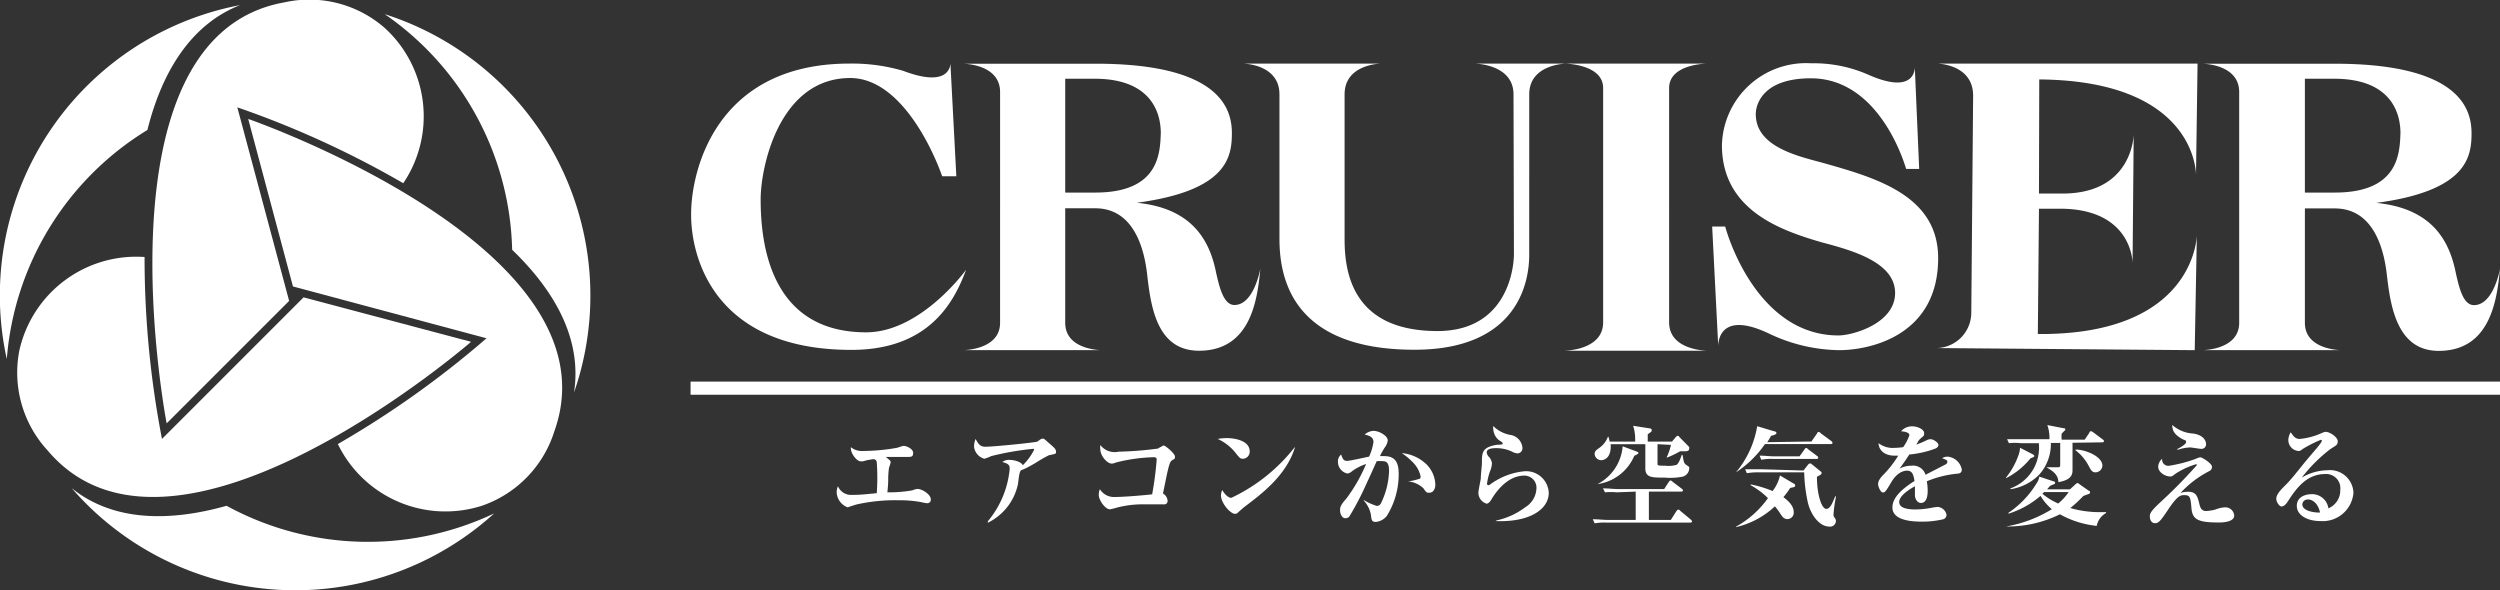 <svg xmlns="http://www.w3.org/2000/svg" viewBox="0 0 176.56 41.7"><rect x="0" y="0" width="176.56" height="41.7" fill="#333333" stroke="none"/><defs><style>.cls-1{fill:#fff}</style></defs><g id="レイヤー_2" data-name="レイヤー 2"><g id="data"><path class="cls-1" d="M155.2 4.49l-.11 7.86s.1-6.65-11.07-6.74l-.02 8.06h1.57c5.08.05 5.12-4.18 5.12-4.18l-.08 9.08s0-3.79-5.05-3.83H144l-.08 8.85c11.17.09 11.23-7 11.23-7l-.15 8.14-18.38-.15a2.5 2.5 0 002.6-2.45l.13-15.37c0-2.25-2.56-2.27-2.56-2.27zm-37.32 18.28c0 2 2.72 2 2.72 2h-10.16s2.78 0 2.78-2V6.22c0-1.73-2.78-1.73-2.78-1.73h10.16s-2.72 0-2.72 1.73zM60 4.49a12.85 12.85 0 013.78.51c3.44 1.31 3.34-.55 3.34-.55l.42 8h-1c-.7-2-3-6.94-6.49-6.94-5 0-6.33 6.24-6.33 8.58 0 3.18.71 9.38 7.45 9.38 3.88 0 7.06-4.42 7.06-4.42-.83 2.24-2.58 5.66-8.1 5.66-9.75 0-11.31-6.6-11.32-9.5C48.78 12.12 50.52 4.49 60 4.49z"/><path class="cls-1" d="M68 24.73s2.63 0 2.63-1.93V6.5c0-2-2.63-2-2.63-2h9.35C86.2 4.49 87 7.72 87 9.4s-.32 4.07-6.72 4.92c4.1.4 5.2 2.87 5.62 5 .22.95.51 2.22 1.28 2.22 1.39 0 1.83-2.57 1.83-2.57-.2 2.2-.68 5.8-4.33 5.8-3 0-3.41-3.15-3.67-5.45-.2-1.68-.9-4.61-3.66-4.61h-2.12v8.09c0 1.93 2.57 1.93 2.57 1.93zm7.23-11.13h2.12c4.47 0 4.58-2.72 4.63-4.2 0-1.1-.4-3.84-4.68-3.84h-2.07zm80.29 11.13s2.62 0 2.62-1.93V6.5c0-2-2.62-2-2.62-2h9.35c8.88 0 9.68 3.23 9.68 4.91s-.33 4.07-6.73 4.92c4.11.4 5.21 2.87 5.63 5 .22.95.5 2.22 1.27 2.22 1.4 0 1.84-2.57 1.84-2.57-.21 2.2-.68 5.8-4.33 5.8-2.95 0-3.41-3.15-3.67-5.45-.2-1.68-.9-4.61-3.67-4.61h-2.11v8.08c0 1.93 2.57 1.93 2.57 1.93zm7.26-11.13h2.11c4.48 0 4.59-2.72 4.64-4.2 0-1.1-.4-3.84-4.69-3.84h-2.06zm-27.24-1.67h-.92c-.61-2-2.59-6.4-6.73-6.4-3.39 0-3.89 1.84-3.89 2.53 0 2.26 2.83 2.93 4.66 3.42 3.76 1.06 8.22 2.29 8.22 6.75 0 5.52-4.88 6.5-7 6.5a11.8 11.8 0 01-4.88-1.14c-3.78-1.83-3.65.87-3.65.87l-.43-8.46h.92c.58 2.05 2.89 7.69 8 7.69 1 0 4-.84 4-3s-3-3-5.16-3.57c-2.89-.84-7.07-2.26-7.07-6.87a5.94 5.94 0 016.3-5.78 9.55 9.55 0 014 .79c3.43 1.53 3.32-.52 3.32-.52zm-28.65-5.26c0-2.18-2.79-2.18-2.79-2.18h6.56s-2.66 0-2.66 2.18V18c0 1.92-.8 6.7-8.11 6.7-8.77 0-9.53-5.23-9.53-7.86V6.67c0-2.18-2.61-2.18-2.61-2.18h9.82s-2.61 0-2.61 2.18v10.2c0 2.25.47 6.51 6.56 6.51 4.55 0 5.35-3.8 5.4-5.35zM48.77 26.95h127.79v.93H48.77zm14.13 5.7c0 .07-.11.36-.12.42a6 6 0 00-.05.65c0 .3 0 .46-.06 1.05a9.47 9.47 0 001.77-.14 1.09 1.09 0 01.36-.1c.3 0 .94.37.94.75a.25.25 0 01-.26.26c-.1 0-.52-.1-.61-.11a8.66 8.66 0 00-1.43-.1 12.36 12.36 0 00-3 .31l-.58.19a1.19 1.19 0 01-.77-1.06 1.06 1.06 0 01.09-.43 1 1 0 001 .61c.35 0 .57 0 1.74-.12a15 15 0 000-2.19.24.24 0 00-.19-.21 3.09 3.09 0 00-.77.15h-.18c-.27 0-.69-.54-.69-.92a.24.24 0 010-.08 1.22 1.22 0 00.83.27 14.06 14.06 0 002.35-.21c.09 0 .46-.15.54-.15.23 0 .68.22.68.49s-.11.29-.38.29h-1.55c.31.26.34.28.34.38zm6.87 4.16a6.72 6.72 0 001.54-3.71c0-.27-.12-.36-.52-.47a.75.75 0 01.51-.15c.38 0 .87.17.93.38a4.07 4.07 0 00.8-1.09c0-.07 0-.07-.09-.07a20.36 20.36 0 00-2.93.51 3.3 3.3 0 01-.49.19 1 1 0 01-.73-.86 1.5 1.5 0 01.11-.54c.23.43.36.55.71.55.54 0 3.58-.3 3.67-.37s.24-.2.35-.2.1 0 .38.25c.44.38.57.49.57.66s0 .16-.5.26a9.89 9.89 0 00-.94.54c-.49.29-.82.45-1 .51s-.21.82-.25 1a3.94 3.94 0 01-2.13 2.72zm12.69-1.46a.24.24 0 01-.28.27h-1.34a7.16 7.16 0 00-2 .24 3.63 3.63 0 01-.45.11c-.34 0-.79-.66-.79-1a1 1 0 01.08-.42 1.16 1.16 0 001 .55c.86 0 2.58-.17 2.69-.19a23.58 23.58 0 00.32-2.45c0-.17-.13-.17-.23-.17a12 12 0 00-2.67.38.64.64 0 01-.28.07c-.32 0-.8-.55-.8-1a1.37 1.37 0 010-.31 1.27 1.27 0 001.29.47 25.11 25.11 0 002.78-.22 3.24 3.24 0 01.4-.22c.12 0 .8.57.8.78s-.06.17-.18.25-.19.16-.32.72c-.07.26-.29 1.41-.35 1.64a.65.65 0 01.33.5zm4.18-4.41c.51 0 1.62.15 1.62.95a.5.5 0 01-.47.51c-.17 0-.21 0-.58-.48A3.44 3.44 0 0086 31a3.6 3.6 0 01.64-.06zm4.81.67c-.62 2-2.39 3.3-3.59 4.21-.08.07-.32.27-.42.37a.3.3 0 01-.21.1c-.35 0-1-.77-1-1.31a1 1 0 01.09-.37c.33.55.6.55.64.55a12.36 12.36 0 004.48-3.58zm4.86 3.7a3.76 3.76 0 00.93.42.32.32 0 00.29-.19 5.55 5.55 0 00.57-2.25c0-.42-.06-.72-.43-.72a2.79 2.79 0 00-.44 0c-.12.26-.62 1.38-.73 1.6a20.06 20.06 0 01-1.2 2.3.36.36 0 01-.28.13c-.28 0-.38-.37-.38-.55s0-.35.43-.82a11.41 11.41 0 001.41-2.46 3.5 3.5 0 00-1.06.56.47.47 0 01-.27.11.85.85 0 01-.66-.84.62.62 0 01.23-.5c.11.35.2.45.41.45s1.34-.26 1.56-.3a3.77 3.77 0 00.31-1.03c0-.37-.33-.46-.62-.53a1 1 0 01.63-.26c.38 0 1 .34 1 .68a1.07 1.07 0 01-.21.49 4.74 4.74 0 00-.34.61c.57 0 1.32-.07 1.32 1.23a5.55 5.55 0 01-.84 3 1.13 1.13 0 01-.77.42c-.29 0-.31-.13-.35-.5a2 2 0 00-.5-1zM99.44 34a4.53 4.53 0 00.79-.18c.1 0 .1-.15.1-.17a2 2 0 00-.49-.94A4.87 4.87 0 0099 32a2.88 2.88 0 011.78.83 2.13 2.13 0 01.59 1.4c0 .23-.1.57-.44.57-.15 0-.19 0-.4-.31a1.78 1.78 0 00-1.09-.49zm6.27 2.75a5.16 5.16 0 002-.92 1.63 1.63 0 00.8-1.33.85.85 0 00-.86-.91c-1.28 0-2.12 1.34-2.33 1.7-.07.11-.19.28-.33.28a.81.81 0 01-.58-.77c0-.16.15-.86.17-1 0-.36.08-.84.08-1.16 0-.65 0-1.07 1.09-1.23.06 0 .32 0 .37-.05s0 0 0-.05 0-.06-.27-.23a1.08 1.08 0 01-.39-.79.56.56 0 010-.2 2.28 2.28 0 001.23.63 1 1 0 01.83.9.36.36 0 01-.35.4.93.93 0 01-.38-.12 2.57 2.57 0 00-1.14-.25c-.33 0-.65.06-.65.3a.52.52 0 00.19.35.93.93 0 01.18.42 1.74 1.74 0 01-.15.59 4.41 4.41 0 00-.2.85.1.1 0 00.1.11.37.37 0 00.14-.07 4.83 4.83 0 012.44-.92 1.6 1.6 0 011.68 1.52c0 1.18-1.37 2.1-3.76 2zm8.47-1.98a4.63 4.63 0 00-.83 0l-.14-.28c.38 0 .74.05 1.11.05h3.21l.33-.51s.07-.1.12-.1a.29.29 0 01.14.09l.66.5s.08.07.08.12-.07.08-.12.08h-2.29v2H118l.4-.63s.08-.1.11-.1.09 0 .15.08l.76.63s.08.08.08.13-.07.08-.12.08h-5.92a3.87 3.87 0 00-.84.05l-.13-.29c.37 0 .74.05 1.11.05h1.92v-2zm2.88-3.4v1.39c0 .13.09.13.55.13a2.05 2.05 0 00.79-.06c.18-.11.32-.56.37-.7h.06c.09.53.09.59.3.73s.17.11.17.24a.63.63 0 01-.45.56 4.52 4.52 0 01-1.29.07c-.89 0-1.31 0-1.36-.58v-1.78h-2.45c.07 1-.49 1.13-.66 1.13a.47.47 0 01-.47-.42c0-.21.08-.27.36-.47a1.67 1.67 0 00.59-.8 1.41 1.41 0 01.11.38h1.8a3.21 3.21 0 00-.14-1.12l1.14.18s.17 0 .17.12 0 .1-.28.3v.52h1.71l.27-.32s.08-.09.12-.09.1 0 .13.08l.69.7a.21.21 0 010 .15c0 .16-.2.16-.28.16h-.35a7 7 0 01-.91.44h-.05a3.89 3.89 0 00.31-.89zm-1.47.52c.12.05.12.07.12.1s0 .07-.29.2a3.32 3.32 0 01-2.6 2 3.31 3.31 0 001.78-2.67zm12.34-.71l.4-.57c0-.05.07-.1.11-.1s.08 0 .15.09l.76.56a.2.2 0 01.07.12c0 .07-.07.08-.11.08h-4.66a7.47 7.47 0 01-2.05 2 6.81 6.81 0 001.5-3.26l1.2.36c.08 0 .16.06.16.13s-.12.13-.38.19c-.08.15-.14.25-.27.45zm-5.3 6a6.78 6.78 0 002.23-2 5.32 5.32 0 00-1.22-.91v-.06a8.1 8.1 0 011.55.47 2.87 2.87 0 00.52-1.1l1 .59a.11.11 0 01.07.1c0 .11 0 .12-.35.19a5.28 5.28 0 01-.48.65c.51.38.73.71.73 1.06a.45.45 0 01-.45.49c-.25 0-.37-.18-.54-.45a4.08 4.08 0 00-.34-.45 6 6 0 01-2.75 1.47zm4.74-3.95l.31-.4c.07-.08.09-.09.12-.09a.16.16 0 01.1 0l.69.56a.13.13 0 01.06.11c0 .11-.21.2-.33.26 0 1.3.34 2.27.66 2.27s.48-.57.63-.88h.06a9.35 9.35 0 00-.18 1.26c0 .11 0 .14.11.29a.34.34 0 01.06.18.41.41 0 01-.46.4c-.72 0-1.32-.85-1.52-1.69a11 11 0 01-.26-2.14h-3.21a4.47 4.47 0 00-.84.06l-.12-.28h1.1zm-.28-1l.35-.49s.06-.1.11-.1.06 0 .15.09l.64.48a.15.15 0 01.07.12c0 .07-.07.08-.11.08h-3.07a3.66 3.66 0 00-.84.06l-.12-.29c.36 0 .73.05 1.1.05zm7.76-1.49c0-.11-.11-.25-.59-.28a1 1 0 01.79-.35c.42 0 .84.24.84.46s0 .18-.23.38-.16.22-.33.45a5.48 5.48 0 00.74-.31.6.6 0 01.28-.07c.2 0 .55.24.55.4s-.18.25-.24.27a7.17 7.17 0 01-1.82.41c-.1.17-.6.9-.69 1a1.77 1.77 0 01.84-.21.92.92 0 011 .64l1.43-.74a.21.21 0 00.11-.16c0-.11 0-.13-.37-.27a.74.74 0 01.39-.11 1.12 1.12 0 011 .91c0 .25-.18.28-.29.29a7.42 7.42 0 00-2.18.54 3.6 3.6 0 01.06.67c0 .17 0 .86-.48.86-.25 0-.42-.29-.42-.55v-.63c-.57.32-1.11.72-1.11 1.12s.53.52 1.12.52a6.32 6.32 0 001.18-.12 3.18 3.18 0 01.43-.06.71.71 0 01.61.53.33.33 0 01-.22.34 6.41 6.41 0 01-1.46.17c-.51 0-2.14 0-2.14-1 0-.66.59-1.26 1.56-1.87-.06-.34-.11-.73-.52-.73-.23 0-.69.1-1.11.8s-.45.74-.61.74-.33-.43-.33-.56 0-.33.42-.74a7.46 7.46 0 001-1.3h-.26c-.83 0-1.13-.51-1.13-.88a1.66 1.66 0 001.14.33 5 5 0 00.6-.05 3.32 3.32 0 00.44-.84zm8.74 1.36s.08.06.08.1 0 .07-.27.17a5.38 5.38 0 01-1.72 1.4v-.05a5.35 5.35 0 00.9-1.65 1.52 1.52 0 00.08-.45zm1.46 1.9c.07 0 .09.07.09.1s0 .08-.07.09l-.28.12-.22.25h1.62l.35-.32c.07-.07.13-.12.17-.12s.07 0 .17.09l.64.45c.06 0 .09.06.09.11a.12.12 0 01-.07.11s-.35.12-.41.15a8.49 8.49 0 01-.92.85 7.54 7.54 0 002 .29h.53v.06a1.33 1.33 0 00-.66.91 6.7 6.7 0 01-2.6-.82 8.27 8.27 0 01-3.8.86 9 9 0 003.23-1.22 3.65 3.65 0 01-.8-.94 6.34 6.34 0 01-2.27 1.26v-.06a6.66 6.66 0 002-2.1 1 1 0 00.18-.46zm1.32-2.73v1.88c0 .3 0 .73-1 .9 0-.54-.44-.82-.85-1.05h.82c.15 0 .16-.07.16-.17v-1.55h-.66a3.23 3.23 0 01-.85 2.27 3.61 3.61 0 01-2 1v-.06a3.06 3.06 0 002-3.19h-1.27a3.93 3.93 0 00-.84 0l-.13-.28h2.99a2.67 2.67 0 00-.15-1l1.13.22c.06 0 .14 0 .14.09a.11.11 0 01-.07.1l-.19.2a3 3 0 000 .42h1.63l.33-.49c0-.06.07-.11.12-.11s0 0 .15.08l.68.51a.15.15 0 01.08.11c0 .08-.08.09-.12.09zm-2 3.48l-.13.12a4.63 4.63 0 001.12.69 3.79 3.79 0 00.74-.81zm2.22-3c.69 0 1.89.48 1.89 1.14a.5.5 0 01-.49.47c-.24 0-.33-.17-.49-.48a3.31 3.31 0 00-.92-1.08zm6.56 1.15a9.94 9.94 0 001.83-.46c.32-.13.35-.14.44-.14s.8.42.8.67a.32.32 0 01-.19.3 7.26 7.26 0 00-2.03 1.54 1.85 1.85 0 01.53-.08c.59 0 .67.33.81.91.05.18.12.45.47.45a3.18 3.18 0 00.64-.1 2.12 2.12 0 01.69-.16.63.63 0 01.65.58c0 .49-.93.49-1.07.49-1.44 0-1.88-.18-1.95-1s-.1-.93-.52-.93c-.23 0-.46 0-1.16 1.07-.48.7-.62.91-.89.91s-.37-.26-.37-.48.08-.39.83-1.08a35.24 35.24 0 002.5-2.55s0-.05-.08-.05a5.51 5.51 0 00-1.46.68c-.19.15-.21.18-.35.18-.38 0-.85-.31-.85-.69a.78.78 0 01.28-.56.44.44 0 00.45.5zm.61-1.18c.19-.1.63-.34.63-.49s0-.09-.26-.22c-.65-.35-.71-.69-.72-1a2.43 2.43 0 001.5.61c.84.14.89.64.89.73a.32.32 0 01-.34.35c-.13 0-.67-.1-.78-.1a3.13 3.13 0 00-.89.17zm8.66-.72a4.87 4.87 0 001.49-.39c.24-.1.27-.11.34-.11.3 0 .85.38.85.66s-.13.3-.54.57a11 11 0 00-2 2 3.69 3.69 0 011.81-.52 1.66 1.66 0 011.84 1.59 2.18 2.18 0 01-2.34 2c-.91 0-1.66-.41-1.66-1.07s.63-.83 1.06-.83a1.16 1.16 0 011.17 1 1.37 1.37 0 00.84-1.31 1 1 0 00-1.08-1.11c-1.36 0-2.1 1.13-2.63 1.94-.14.22-.29.35-.44.35s-.37-.31-.37-.55.2-.52.61-.92.76-.86.88-1c.8-1 .82-1 1.37-1.65.09-.11.36-.43.36-.53a.07.07 0 00-.07-.06 8.83 8.83 0 00-1.27.64c-.17.13-.2.15-.32.15a.78.78 0 01-.71-.78 1.1 1.1 0 01.17-.54c.16.22.29.47.64.47zm.57 4.28a.36.36 0 00-.39.34c0 .48.88.57 1 .57a.77.77 0 00.25 0c-.18-.79-.67-.92-.85-.92zM36.17 17.64c3 2.89 4.95 6.3 4.37 10.08A20.86 20.86 0 0027.17 1a20.79 20.79 0 019 16.64zM10.41 9.18c1-4 3-7.43 6.55-8.82a20.87 20.87 0 00-16.48 25 20.86 20.86 0 019.93-16.18zM16 35.72c-4 1.13-8 1.13-10.94-1.25a20.89 20.89 0 0029.84 1.79 20.83 20.83 0 01-18.9-.54z"/><path class="cls-1" d="M28.48 12.94A8.45 8.45 0 0027.2 2 8.09 8.09 0 0020.07.17C6.5 2.6 11.77 29.9 11.77 29.9l8.65-8.65-3.66-13.67a67 67 0 0111.72 5.36z"/><path class="cls-1" d="M10.21 18.15a8.46 8.46 0 00-8.84 6.59 8.11 8.11 0 002 7.08c8.89 10.53 29.9-7.68 29.9-7.68L21.44 21l-10 10a67.15 67.15 0 01-1.23-12.85z"/><path class="cls-1" d="M23.86 31.36A8.45 8.45 0 0034 35.73a8.13 8.13 0 005.15-5.27C43.8 17.5 17.53 8.4 17.53 8.4l3.16 11.83 13.67 3.66a67.37 67.37 0 01-10.5 7.47z"/></g></g></svg>